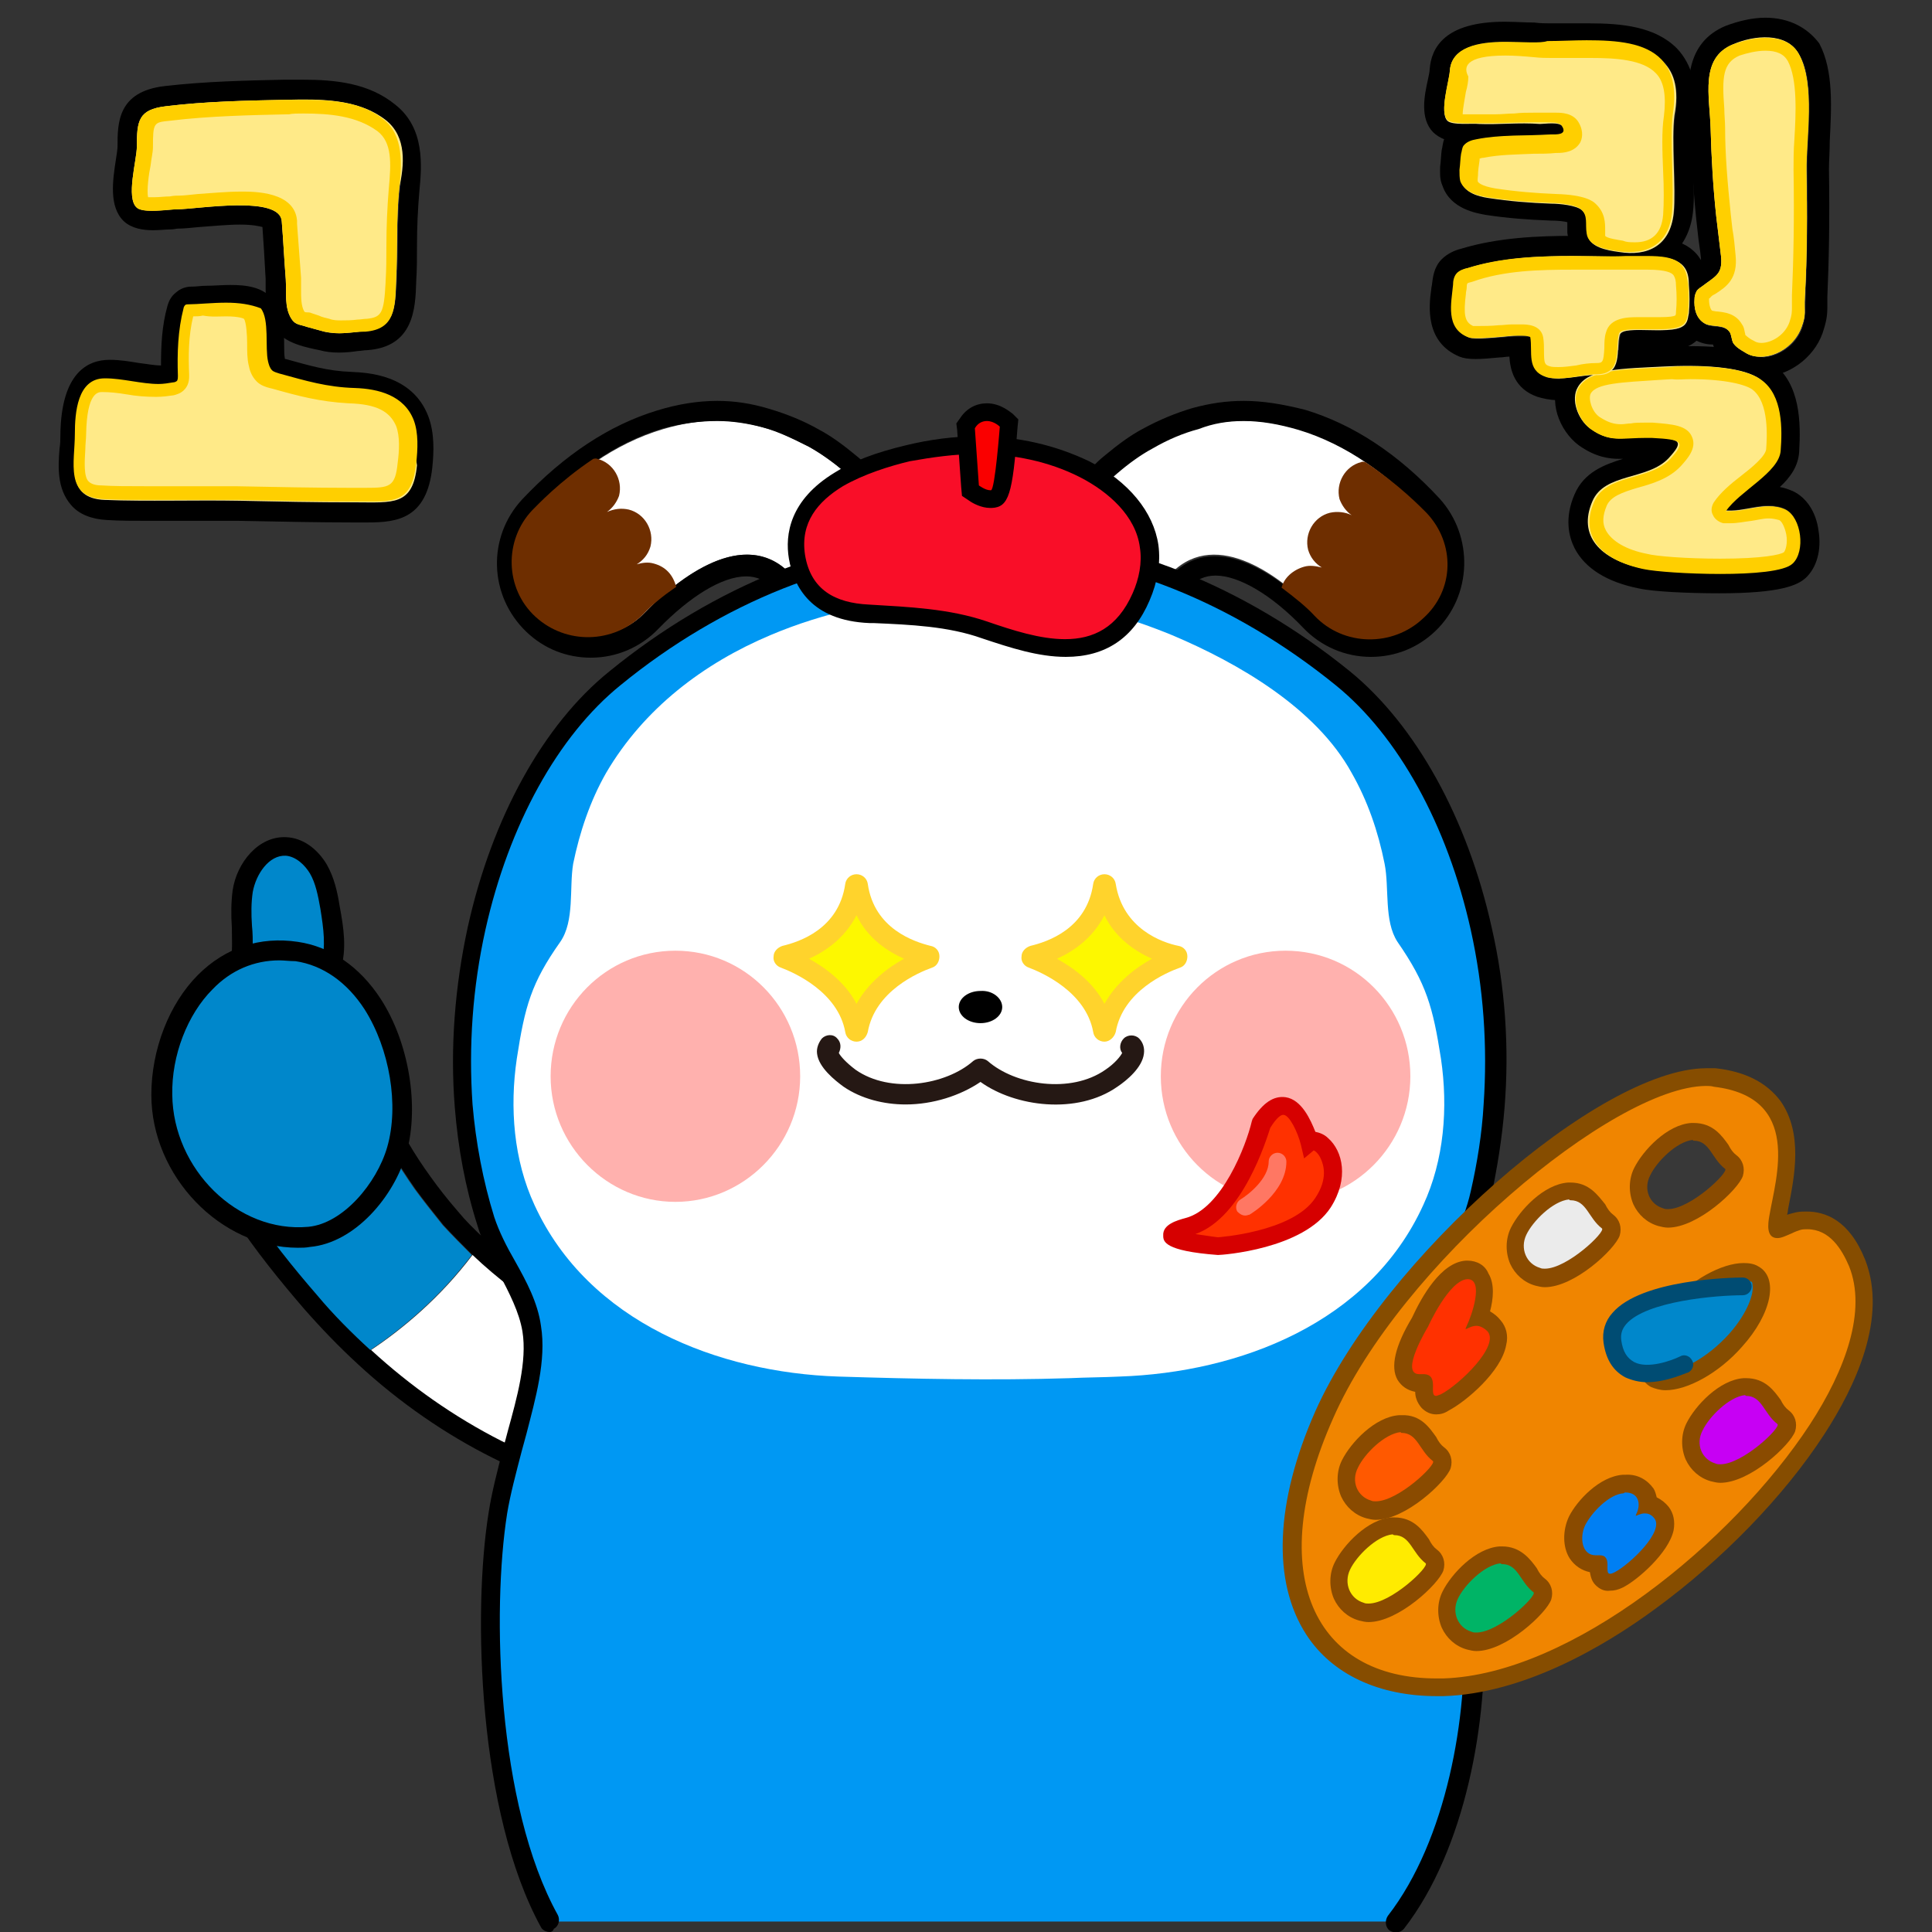 <svg xml:space="preserve" style="enable-background:new 0 0 240 240;" viewBox="0 0 240 240" y="0px" x="0px" xmlns:xlink="http://www.w3.org/1999/xlink" xmlns="http://www.w3.org/2000/svg" id="레이어_5" version="1.1">
<rect x="0" y="0" width="240" height="240" fill="#333333" stroke="none"/>
<style type="text/css">
	.st0{fill:#0087CB;}
	.st1{fill:#FFEA88;}
	.st2{fill:#FFCF00;}
	.st3{fill:#FFFFFF;}
	.st4{fill:#6E2E00;}
	.st5{fill:#0098F3;}
	.st6{fill-rule:evenodd;clip-rule:evenodd;fill:#FFFFFF;}
	.st7{fill-rule:evenodd;clip-rule:evenodd;fill:#FFB1AE;}
	.st8{fill-rule:evenodd;clip-rule:evenodd;}
	.st9{fill:#251814;}
	.st10{fill:#FF3100;}
	.st11{fill:#D60000;}
	.st12{fill:#FF7763;}
	.st13{fill:#F90E28;}
	.st14{fill:#FA0000;}
	.st15{fill:#F08500;}
	.st16{fill:#864D00;}
	.st17{fill:#8A4B00;}
	.st18{fill:#007FF3;}
	.st19{fill:#FF5900;}
	.st20{fill:#C700F4;}
	.st21{fill:#FFEB00;}
	.st22{fill:#383838;}
	.st23{fill:#00B466;}
	.st24{fill:#EBEBEB;}
	.st25{fill:#004C73;}
	.st26{fill:#FDF800;}
	.st27{fill:#FFD32C;}
</style>
<path d="M219.3,4.7c1.7,0,3.4,0.6,4.3,2.2c2,3.6,0.8,10.3,0.9,14.4c0.1,5.2,0,10.5-0.2,15.7c-0.1,1.8,0.1,2.1-0.4,3.7
	c-0.8,2.3-3.1,3.7-5.1,3.7c-0.7,0-1.4-0.2-1.9-0.5s-1.2-0.7-1.5-1.2c-0.3-0.4-0.2-1-0.4-1.3c-0.7-1.1-2.1-0.6-3.1-1.1
	c-1.1-0.5-1.4-1.9-1.3-3.1c0-0.3,0.1-0.6,0.2-0.8c0.2-0.3,0.4-0.5,0.7-0.7c1.7-1.2,2.6-1.5,2.4-3.7c-0.2-1.7-0.4-3.4-0.6-5
	c-0.4-3.6-0.7-7.2-0.7-10.9c-0.1-4-1.4-8.8,2.8-10.5C216.4,5,217.9,4.7,219.3,4.7 M219.3,2.2c-1.6,0-3.3,0.4-4.9,1
	c-5.1,2.1-4.8,7.3-4.5,10.7c0.1,0.8,0.1,1.5,0.1,2.1c0.1,3.5,0.3,7.1,0.7,11.1l0.2,1.8c0.1,1.1,0.3,2.1,0.4,3.2c0,0.2,0,0.3,0,0.4
	c-0.2,0.1-0.4,0.3-0.7,0.5c-0.2,0.2-0.5,0.3-0.7,0.5c-0.4,0.3-1,0.7-1.4,1.5c-0.4,0.7-0.5,1.3-0.5,1.8c-0.2,2.4,0.8,4.6,2.7,5.5
	c0.8,0.4,1.5,0.5,2.1,0.5c0.1,0.3,0.2,0.7,0.5,1.1c0.6,0.9,1.5,1.5,2.1,1.9l0.2,0.1c0.9,0.6,2.1,0.9,3.3,0.9c3.2,0,6.4-2.3,7.5-5.4
	c0.5-1.5,0.6-2.2,0.6-3.3c0-0.3,0-0.7,0-1.2c0.2-4.6,0.3-9.6,0.2-15.9c0-1,0.1-2.2,0.1-3.5c0.2-4.1,0.5-8.7-1.3-12.1
	C224.5,3.4,222.2,2.2,219.3,2.2L219.3,2.2z"></path>
<g>
	<path d="M30,119.2c0.4-2.8-0.3-5.7,0.2-8.5c0.4-2.8,2.5-5.7,5.4-5.6c1.7,0.1,3.2,1.3,4,2.8s1.2,3.2,1.5,4.8
		c0.4,2.4,0.8,4.9,0.1,7.3s-3,4.4-5.4,4.1c-2.5-0.3-4.2-2.9-4.9-5.3" class="st0"></path>
	<path d="M36.2,125.4c-0.2,0-0.4,0-0.6,0c-2.3-0.3-4.3-2.1-5.5-4.9c-0.1,0-0.2,0-0.3,0c-0.7-0.1-1.2-0.7-1.1-1.4
		c0.2-1.2,0.1-2.5,0.1-3.9c-0.1-1.5-0.1-3.1,0.1-4.6c0.5-3.4,3.2-6.8,6.7-6.6c2,0.1,3.8,1.4,5,3.4c0.9,1.6,1.3,3.3,1.6,5.2
		c0.5,2.7,0.9,5.3,0.1,7.9C41.6,122.9,39.2,125.4,36.2,125.4z M31.4,117.7c0.3,0.1,0.6,0.4,0.7,0.8c0.6,2,1.9,4.2,3.8,4.4
		c1.8,0.2,3.5-1.5,4-3.3c0.6-2,0.3-4.2-0.1-6.7c-0.3-1.7-0.6-3.2-1.3-4.4c-0.6-1-1.7-2.1-3-2.2c-2.1-0.1-3.7,2.3-4.1,4.5
		c-0.2,1.3-0.2,2.7-0.1,4.2C31.4,115.9,31.4,116.8,31.4,117.7z"></path>
</g>
<path d="M210,45.5c3.8,0,7.2,0.5,8.7,1.6c2.6,2,2.5,6.3,2.4,8.8c-0.2,2.7-5.1,5-6.8,7.5c0.2,0,0.4,0,0.6,0c1.6,0,3.2-0.6,4.8-0.6
	c0.7,0,1.3,0.1,2,0.4c2,0.9,2.5,5.2,0.9,6.7c-1,1-5,1.3-9,1.3s-8.1-0.3-9.5-0.6c-5.3-1.1-8-4.1-6.2-8.3c1.5-3.5,6.9-2.5,9.5-5.4
	c1.9-2.1,1.6-2.4-2.3-2.6c-0.3,0-0.5,0-0.8,0c-1.2,0-2.1,0.1-3.1,0.1c-1.2,0-2.3-0.2-3.7-1.2c-1.5-1.1-2.4-3.6-1.5-5.1
	c1.3-2.3,5.2-2.2,11.4-2.6C208.3,45.5,209.2,45.5,210,45.5 M210,43L210,43c-0.9,0-1.8,0-2.7,0.1l-1.7,0.1c-5.9,0.3-9.9,0.5-11.7,3.7
	c-1.7,2.8-0.2,6.6,2.2,8.4c2.1,1.5,3.8,1.7,5.1,1.7c0.1,0,0.2,0,0.4,0c-2.2,0.7-4.8,1.6-6,4.4c-1.3,3-0.7,5.3,0,6.7
	c1.3,2.5,4,4.2,8,5c1.8,0.4,6.1,0.6,10,0.6c7.6,0,9.7-1,10.7-1.9c1.4-1.3,2-3.5,1.6-5.9c-0.3-2.3-1.5-4.1-3.2-4.9
	c-0.5-0.2-1-0.4-1.6-0.5c1.3-1.2,2.3-2.6,2.4-4.4c0.2-3.5,0.2-8.4-3.3-11C218.3,43.7,214.9,43,210,43L210,43L210,43z"></path>
<path d="M195.4,31.8c2.3,0,4.6,0.1,6.8,0.1c0.3,0,0.5,0,0.8,0c0.5,0,1.1,0,1.7,0c1.7,0,3.7,0.2,4.6,1.4c0.4,0.6,0.5,1.4,0.6,2.1
	c0.1,1.2,0.1,2.3,0,3.5c0,0.5-0.1,0.9-0.4,1.3c-0.5,0.7-1.9,0.8-3.4,0.8c-0.9,0-1.8,0-2.5,0c-1.2,0-2.2,0.1-2.3,0.6
	c-0.5,1.8,0.5,5-2.8,5l0,0l0,0c-1.5,0-3.1,0.5-4.7,0.5c-0.6,0-1.1-0.1-1.6-0.2c-2.4-0.8-1.6-3.2-1.9-4.9c0-0.2-0.5-0.2-1.1-0.2
	c-0.3,0-0.7,0-1.1,0c-1.4,0.1-3.2,0.3-4.4,0.3c-0.5,0-0.9,0-1.1-0.1c-2.9-1.2-2.1-4.3-1.9-6.5c0.1-0.5,0.1-1.1,0.5-1.5
	c0.3-0.3,0.8-0.5,1.3-0.6C186.4,32,190.9,31.8,195.4,31.8 M195.4,29.3L195.4,29.3c-4.3,0-9.3,0.2-13.9,1.6c-0.8,0.2-1.7,0.6-2.4,1.3
	c-1,1-1.1,2.3-1.2,3c0,0.2-0.1,0.5-0.1,0.7c-0.3,2.1-0.8,6.6,3.5,8.4c0.5,0.2,1.1,0.3,2,0.3s1.9-0.1,3-0.2c0.4,0,0.8-0.1,1.2-0.1
	c0.1,1.6,0.6,4,3.5,5c0.7,0.2,1.5,0.4,2.4,0.4c1,0,1.9-0.1,2.8-0.3c0.7-0.1,1.4-0.2,1.9-0.2c4.7,0,5.1-4,5.2-5.6l0,0
	c0.4,0,0.8,0,1.2,0c0.5,0,0.9,0,1.4,0c1.4,0,4.1,0,5.4-1.9c0.6-1,0.7-2,0.8-2.5c0.1-1.3,0.1-2.6,0-3.9c-0.1-1-0.2-2.2-1-3.3
	c-1.7-2.5-5.2-2.5-6.7-2.5c-0.4,0-0.7,0-1,0h-0.6H202c-1.1,0-2.2,0-3.3,0C197.8,29.3,196.6,29.3,195.4,29.3L195.4,29.3z"></path>
<path d="M186.9,5.2c2.2,0,4.4,0.3,5.7,0.3c1.5,0,3.2-0.1,4.9-0.1c3.6,0,7.2,0.3,9.2,2.3c1.3,1.3,1.9,3.4,1.4,6.6
	c-0.5,3,0.2,8.8-0.1,11.8c-0.3,3.3-2.4,4.8-5.2,4.8c-0.5,0-1,0-1.5-0.1c-1.5-0.3-3.7-0.5-3.9-2.1c-0.1-1.2,0.3-2.1-0.7-2.9
	c-0.8-0.7-2.9-0.8-3.8-0.8c-2.6-0.1-5.2-0.3-7.7-0.7c-1.4-0.2-2.9-0.6-3.4-1.9c-0.2-0.5-0.1-1-0.1-1.4c0-0.6,0.1-1.3,0.2-1.9
	c0-0.3,0.1-0.7,0.3-1c0.3-0.5,1-0.7,1.6-0.8c3.1-0.6,6.1-0.4,9.1-0.6c0.7,0,2.2,0.1,1.4-1.1c-0.2-0.3-0.8-0.4-1.4-0.4
	c-0.5,0-1,0-1.3,0h-0.1c-0.4,0-0.9,0-1.3,0c-1.6,0-3.2,0.1-4.7,0.1c-0.5,0-1,0-1.4,0c-0.1,0-0.2,0-0.3,0c-0.4,0-0.9,0-1.5,0
	c-0.9,0-1.9-0.1-2.2-0.4c-1-1.1,0.2-4.6,0.3-5.9C180.3,5.8,183.6,5.2,186.9,5.2 M186.9,2.7L186.9,2.7c-7.4,0-9.1,3.2-9.3,5.9
	c0,0.2-0.1,0.8-0.2,1.2c-0.5,2.2-1,4.9,0.6,6.6c0.4,0.4,0.9,0.7,1.4,0.9c-0.2,0.5-0.2,1-0.3,1.3c-0.1,0.7-0.1,1.4-0.2,2.1
	c0,0.7-0.1,1.5,0.3,2.4c1,2.9,4.3,3.4,5.4,3.6c2.6,0.4,5.3,0.6,8,0.7c1,0,1.7,0.1,2.1,0.2l0,0c0,0.3,0,0.8,0,1.3
	c0.4,3.4,4,4,5.7,4.3h0.3c0.7,0.1,1.3,0.2,1.9,0.2c4.3,0,7.2-2.7,7.7-7c0.2-1.6,0.1-3.6,0-5.7c-0.1-2.2-0.1-4.6,0.1-6
	c0.6-3.8-0.2-6.7-2.1-8.7c-2.7-2.7-6.8-3.1-10.9-3.1c-0.9,0-1.7,0-2.6,0c-0.8,0-1.6,0-2.3,0c-0.5,0-1.1,0-1.9-0.1
	C189.5,2.8,188.2,2.7,186.9,2.7L186.9,2.7z"></path>
<path d="M37.6,12.4c3.6,0,7.2,0.3,10.1,2.6c2.6,2,2.3,5.6,2,8.5c-0.4,3.8-0.2,7.6-0.4,11.4c-0.2,3.3-0.2,5.9-3.8,6.2
	c-1.1,0.1-2.2,0.2-3.3,0.2c-0.6,0-1.2-0.1-1.8-0.2c-1.5-0.4-3.9-0.7-4.5-2.4c-0.5-1.3-0.2-2.8-0.3-4.2c-0.2-2.4-0.3-4.7-0.5-7.1
	c-0.1-1.6-2.5-2-5.3-2c-3,0-6.3,0.5-7.6,0.5l0,0l0,0c-0.6,0-1.9,0.2-3.1,0.2c-0.8,0-1.6-0.1-1.9-0.4c-1.4-1.3,0-5.9,0-7.5
	c0-3.2,0.2-4.6,3.6-5c4.9-0.6,9.8-0.7,14.7-0.8C36.1,12.4,36.8,12.4,37.6,12.4 M37.6,9.9c-0.7,0-1.4,0-2.1,0h-0.2
	c-4.5,0.1-9.8,0.2-14.9,0.8c-5.8,0.7-5.8,4.6-5.8,7.5c0,0.3-0.1,1-0.2,1.6c-0.4,2.6-0.9,5.9,1,7.7c1,0.9,2.4,1.1,3.6,1.1
	c0.8,0,1.6-0.1,2.2-0.1c0.4,0,0.7-0.1,0.9-0.1l0,0c0.7,0,1.6-0.1,2.7-0.2c1.5-0.1,3.4-0.3,5-0.3s2.4,0.2,2.8,0.3l0.2,3l0.2,3.5
	c0,0.3,0,0.7,0,1.2c0,1,0,2.4,0.4,3.7c1,2.8,4,3.4,5.8,3.8l0.5,0.1c0.7,0.2,1.5,0.3,2.4,0.3s1.7-0.1,2.4-0.2c0.3,0,0.7-0.1,1.1-0.1
	c5.8-0.4,6-5.2,6.1-8.4V35c0.1-1.5,0.1-3,0.1-4.5c0-2.3,0.1-4.5,0.3-6.8c0.3-3.1,0.7-7.8-3-10.7C45.8,10.3,41.6,9.9,37.6,9.9
	L37.6,9.9z"></path>
<path d="M28.6,37.9c1.5,0,2.9,0.2,3.5,0.9c1.1,1.4,0.5,4.8,0.9,6.5c0.1,0.4,0.2,0.9,0.5,1.1c0.3,0.2,0.6,0.3,0.9,0.4
	c3.3,0.9,5.8,1.7,9.2,1.8c3,0.1,6,0.8,7.2,3.9c0.6,1.6,0.5,3.5,0.3,5.3c-0.5,4.2-2.2,4.6-5.6,4.6c-0.6,0-1.3,0-2,0
	c-4.6,0-9.5-0.1-14-0.2c-1,0-2,0-3.1,0c-2.6,0-5.2,0-7.9,0c-1.8,0-3.6,0-5.4-0.1c-4.7-0.2-3.5-4.5-3.5-8c0-2.6,0.3-6.8,3.6-6.8
	c0,0,0,0,0.1,0c2.1,0,4.4,0.7,6.5,0.7c0.6,0,1.2-0.1,1.8-0.2c0.2,0,0.4-0.1,0.5-0.2c0.1-0.2,0.1-0.4,0.1-0.6
	c-0.1-2.8-0.1-5.6,0.7-8.3c0-0.2,0.1-0.3,0.2-0.4c0.1-0.1,0.3-0.1,0.5-0.1l0,0l0,0C25.1,38.2,26.9,37.9,28.6,37.9 M28.6,35.4
	c-1,0-2.1,0.1-3,0.1c-0.6,0-1.2,0.1-1.6,0.1h-0.1c-0.3,0-1.2,0-2,0.7c-0.8,0.6-1,1.4-1.1,1.7c-0.7,2.5-0.8,5-0.8,7.4
	c-0.8,0-1.8-0.2-2.7-0.3c-1.2-0.2-2.4-0.4-3.6-0.4h-0.1c-2.7,0-6,1.6-6.1,9.3c0,0.5,0,1.1-0.1,1.7c-0.2,2.4-0.3,5,1.4,7
	c1,1.2,2.6,1.8,4.5,1.9c1.6,0.1,3.3,0.1,5.5,0.1c1.3,0,2.6,0,4,0c1.3,0,2.6,0,3.9,0c1,0,2,0,3,0c5.2,0.1,9.9,0.2,14,0.2h1
	c0.3,0,0.7,0,1,0c3.7,0,7.3-0.5,8-6.8c0.2-1.9,0.3-4.3-0.5-6.4c-2-5.2-7.6-5.4-9.5-5.5c-3-0.1-5.3-0.8-8.2-1.6h-0.1
	c-0.1-0.4-0.1-1.1-0.1-1.7c0-1.9-0.1-4-1.3-5.5C32.8,35.6,30.5,35.4,28.6,35.4L28.6,35.4z"></path>
<g>
	<path d="M47.9,14.9c-3.5-2.7-8.3-2.6-12.5-2.5c-4.9,0.1-9.9,0.2-14.8,0.8c-3.4,0.4-3.6,1.8-3.6,5c0,1.7-1.4,6.4,0,7.6
		c0.8,0.7,4,0.2,5,0.2c2.5,0,12.8-1.8,13,1.5c0.2,2.4,0.3,4.7,0.5,7.2c0.1,1.6-0.2,3.5,0.7,4.9c0.5,0.8,1.1,0.7,1.9,1
		c0.7,0.2,1.5,0.4,2.2,0.6c1.7,0.4,3.4,0.1,5.1-0.1c3.6-0.3,3.7-2.8,3.8-6.3c0.2-3.8,0-7.7,0.4-11.5C50.2,20.6,50.6,17,47.9,14.9z" class="st1"></path>
	<path d="M37.7,14.1c3.3,0,6.6,0.3,9.2,2.2c1.8,1.4,1.7,3.9,1.4,7.1c-0.2,2.4-0.3,4.8-0.3,7.2c0,1.4,0,2.9-0.1,4.4v0.1
		c-0.2,3.8-0.5,4.3-2.3,4.5c-0.4,0-0.8,0.1-1.2,0.1c-0.7,0.1-1.4,0.1-2,0.1c-0.5,0-1,0-1.5-0.2c-0.4-0.1-0.9-0.2-1.3-0.4
		c-0.3-0.1-0.6-0.2-0.9-0.3c-0.2-0.1-0.4-0.1-0.6-0.1c-0.1,0-0.2,0-0.3-0.1c-0.4-0.7-0.4-1.7-0.4-2.8c0-0.5,0-1,0-1.4l-0.5-6.7v-0.4
		c-0.3-3.6-5.3-3.6-6.9-3.6c-1.9,0-3.8,0.2-5.4,0.3c-1,0.1-1.8,0.2-2.3,0.2l0,0c-0.3,0-0.7,0-1.2,0.1c-0.6,0-1.3,0.1-1.9,0.1
		c-0.4,0-0.6,0-0.8,0c-0.2-0.8,0.1-3,0.3-3.9c0.1-0.9,0.3-1.7,0.3-2.3c0-3.1,0.1-3.1,2.1-3.3c4.9-0.6,10.2-0.7,14.6-0.8h0.2
		C36.3,14.1,37,14.1,37.7,14.1 M37.7,12.4c-0.8,0-1.5,0-2.3,0c-4.9,0.1-9.9,0.2-14.8,0.8c-3.4,0.4-3.6,1.8-3.6,5
		c0,1.7-1.4,6.4,0,7.6c0.3,0.3,1.1,0.4,1.9,0.4c1.2,0,2.5-0.2,3.1-0.2l0,0l0,0c1.3,0,4.7-0.5,7.7-0.5c2.8,0,5.2,0.4,5.3,2
		c0.2,2.4,0.3,4.7,0.5,7.2c0.1,1.6-0.2,3.5,0.7,4.9c0.5,0.8,1.1,0.7,1.9,1c0.7,0.2,1.5,0.4,2.2,0.6c0.6,0.1,1.2,0.2,1.8,0.2
		c1.1,0,2.2-0.2,3.3-0.2c3.6-0.3,3.7-2.8,3.8-6.3c0.2-3.8,0-7.7,0.4-11.5c0.3-2.9,0.6-6.6-2-8.6C45,12.7,41.4,12.4,37.7,12.4
		L37.7,12.4z" class="st2"></path>
</g>
<g>
	<path d="M51,52.6c-1.2-3.1-4.4-3.8-7.4-3.9c-3.5-0.1-6.2-0.9-9.4-1.8c-0.3-0.1-0.7-0.2-0.9-0.4
		c-0.3-0.3-0.4-0.7-0.5-1.1c-0.4-1.7,0.2-5.1-0.9-6.5c-1.2-1.5-6.3-0.7-8.3-0.7c-0.2,0-0.4,0-0.5,0.1s-0.2,0.3-0.2,0.4
		c-0.7,2.7-0.8,5.5-0.7,8.3c0,0.2,0,0.4-0.1,0.6c-0.1,0.1-0.3,0.2-0.5,0.2c-2.8,0.6-5.7-0.5-8.5-0.5c-3.4,0-3.7,4.2-3.7,6.8
		c0,3.5-1.3,7.8,3.6,8c5.4,0.2,11.2,0,16.7,0.1c4.6,0.1,9.5,0.2,14.4,0.2c4.7,0,7.2,0.5,7.7-4.6C51.5,56.1,51.6,54.2,51,52.6z" class="st1"></path>
	<path d="M24.4,38.8L24.4,38.8L24.4,38.8 M28.1,39.3c1.7,0,2.2,0.3,2.2,0.3l0,0c0.3,0.4,0.4,2.1,0.4,3c0,1,0,2,0.2,2.8
		c0.1,0.5,0.3,1.3,1,2c0.5,0.5,1.2,0.7,1.6,0.8l0.4,0.1c3.2,0.9,5.8,1.6,9.4,1.8c3.5,0.1,5.1,1,5.9,2.8c0.5,1.3,0.4,3.1,0.2,4.6
		c-0.3,3-1,3.1-4,3.1h-0.9c-0.3,0-0.7,0-1.1,0c-4.2,0-9-0.1-14.2-0.2c-1,0-2.1,0-3.2,0c-1.3,0-2.7,0-4,0s-2.7,0-4,0
		c-2.1,0-3.9,0-5.4-0.1c-0.8,0-1.3-0.2-1.6-0.5c-0.6-0.6-0.5-2.4-0.4-4c0-0.6,0.1-1.3,0.1-1.9c0.1-5.2,1.5-5.2,2-5.2
		c0.9,0,1.9,0.1,3.1,0.3c1.1,0.2,2.3,0.3,3.6,0.3c0.8,0,1.5-0.1,2.2-0.2c0.3-0.1,0.9-0.2,1.4-0.8s0.5-1.3,0.5-1.7
		c-0.1-2.3-0.1-4.9,0.5-7.3c0.4,0,0.8,0,1.2-0.1C26.3,39.4,27.2,39.3,28.1,39.3 M28.1,37.6c-1.7,0-3.6,0.2-4.6,0.2l0,0l0,0
		c-0.2,0-0.4,0-0.5,0.1s-0.2,0.3-0.2,0.4c-0.7,2.7-0.8,5.6-0.7,8.4c0,0.2,0,0.4-0.1,0.6c-0.1,0.1-0.3,0.2-0.5,0.2
		c-0.6,0.1-1.2,0.2-1.8,0.2c-2.1,0-4.5-0.7-6.6-0.7c0,0,0,0-0.1,0c-3.4,0-3.7,4.3-3.7,6.9c0,3.5-1.3,7.9,3.6,8.1
		c1.8,0.1,3.7,0.1,5.5,0.1c2.7,0,5.3,0,8.1,0c1,0,2,0,3.2,0c4.6,0.1,9.5,0.2,14.3,0.2c0.7,0,1.4,0,2,0c3.4,0,5.2-0.3,5.7-4.7
		c0.2-1.8,0.3-3.8-0.3-5.4c-1.2-3.1-4.4-3.9-7.3-4c-3.5-0.1-6.1-0.9-9.4-1.8c-0.3-0.1-0.7-0.2-0.9-0.4c-0.3-0.3-0.4-0.7-0.5-1.1
		c-0.4-1.7,0.2-5.2-0.9-6.6C31.1,37.8,29.7,37.6,28.1,37.6L28.1,37.6z" class="st2"></path>
</g>
<g>
	<path d="M221.6,63.3c-2.4-1.1-4.9,0.4-7.4,0.1c1.7-2.5,6.6-4.8,6.8-7.5c0.2-2.6,0.3-6.9-2.4-8.8
		c-1.8-1.4-6.4-1.8-11.2-1.6c-6.2,0.3-10.1,0.3-11.4,2.6c-0.9,1.5,0,4,1.5,5.1c2.7,2,4.3,1,7.5,1.1c3.9,0.2,4.2,0.5,2.3,2.6
		c-2.6,2.8-8,1.8-9.5,5.4c-1.8,4.2,0.9,7.2,6.2,8.3c2.8,0.6,16.4,1.2,18.5-0.7C224.2,68.5,223.6,64.2,221.6,63.3z" class="st1"></path>
	<path d="M210,47.1c4.4,0,6.9,0.7,7.7,1.3c2.1,1.6,1.8,6,1.7,7.4c-0.1,0.9-1.8,2.3-3.1,3.3s-2.6,2.1-3.4,3.3
		c-0.3,0.5-0.4,1.1-0.1,1.6c0.2,0.5,0.8,0.9,1.3,1c0.3,0,0.5,0,0.8,0c1,0,1.8-0.2,2.7-0.3c0.7-0.1,1.4-0.3,2.1-0.3
		c0.5,0,0.9,0.1,1.3,0.2c0.3,0.1,0.7,0.8,0.9,1.8c0.2,1.1-0.1,2-0.3,2.2c-0.4,0.3-2.6,0.8-7.9,0.8c-4.2,0-8-0.3-9.1-0.6
		c-2.6-0.5-4.4-1.6-5.1-2.9c-0.5-0.9-0.4-1.9,0.1-3.1c0.5-1.1,1.8-1.6,3.8-2.2c1.8-0.5,3.9-1.1,5.4-2.7c0.8-0.9,2-2.2,1.4-3.6
		c-0.6-1.5-2.5-1.6-4.9-1.8c-0.3,0-0.6,0-0.9,0c-0.7,0-1.3,0-1.8,0.1c-0.4,0-0.8,0.1-1.2,0.1c-0.9,0-1.6-0.2-2.7-0.9
		c-1-0.7-1.4-2.3-1.1-2.9c0.7-1.3,3.9-1.4,8.4-1.7l1.7-0.1C208.4,47.2,209.2,47.1,210,47.1L210,47.1 M210,45.5c-0.8,0-1.7,0-2.5,0.1
		c-6.2,0.3-10.1,0.3-11.4,2.6c-0.9,1.5,0,4,1.5,5.1c1.4,1,2.5,1.2,3.7,1.2c0.9,0,1.9-0.1,3.1-0.1c0.3,0,0.5,0,0.8,0
		c3.9,0.2,4.2,0.5,2.3,2.6c-2.6,2.8-8,1.8-9.5,5.4c-1.8,4.2,0.9,7.2,6.2,8.3c1.4,0.3,5.5,0.6,9.5,0.6s8-0.3,9-1.3
		c1.6-1.5,1.1-5.7-0.9-6.7c-0.6-0.3-1.3-0.4-2-0.4c-1.6,0-3.2,0.6-4.8,0.6c-0.2,0-0.4,0-0.6,0c1.7-2.5,6.6-4.8,6.8-7.5
		c0.2-2.6,0.3-6.9-2.4-8.8C217.2,46,213.8,45.5,210,45.5L210,45.5z" class="st2"></path>
</g>
<g>
	<path d="M209.3,33.3c-1.1-1.7-4.3-1.4-6.2-1.4c-6.7,0-14.3-0.6-20.7,1.4c-0.5,0.1-1,0.3-1.3,0.6
		c-0.4,0.4-0.5,1-0.5,1.5c-0.2,2.2-1,5.4,1.9,6.5c0.7,0.3,3.5,0,5.5-0.2c1.2-0.1,2.2-0.1,2.2,0.2c0.3,1.8-0.5,4.1,1.9,4.9
		c1.9,0.6,4.4-0.3,6.3-0.2c3.3,0,2.3-3.2,2.8-5c0.4-1.4,7.1,0.3,8.2-1.4c0.3-0.4,0.3-0.9,0.4-1.3c0.1-1.2,0.1-2.3,0-3.5
		C209.8,34.6,209.7,33.9,209.3,33.3z" class="st1"></path>
	<path d="M195.4,33.5L195.4,33.5c1.2,0,2.3,0,3.4,0c1.1,0,2.3,0,3.4,0h0.8c0.2,0,0.4,0,0.7,0s0.6,0,1,0
		c2.3,0,3,0.4,3.2,0.7s0.3,0.7,0.3,1.3c0.1,1.1,0.1,2.2,0,3.2c0,0.2,0,0.4-0.1,0.5c-0.2,0.1-0.7,0.2-2,0.2c-0.4,0-0.9,0-1.3,0
		c-0.4,0-0.9,0-1.3,0c-1.2,0-3.5,0-4,1.9c-0.2,0.6-0.2,1.3-0.2,1.9c-0.1,1.8-0.2,1.9-1,1.9l0,0c-0.8,0-1.7,0.1-2.5,0.3
		c-0.8,0.1-1.5,0.2-2.2,0.2c-0.4,0-0.8,0-1.1-0.1c-0.6-0.2-0.7-0.3-0.7-1.9c0-0.5,0-1.1-0.1-1.7c-0.3-1.6-2.1-1.6-2.7-1.6
		c-0.4,0-0.8,0-1.2,0c-0.5,0-1.1,0.1-1.6,0.1c-1,0.1-2,0.1-2.7,0.1c-0.3,0-0.4,0-0.5,0c-1.1-0.5-1.2-1.5-0.9-4
		c0-0.3,0.1-0.5,0.1-0.8c0-0.1,0-0.4,0.1-0.5s0.3-0.1,0.6-0.2C186.8,33.6,191.2,33.5,195.4,33.5 M182.3,35L182.3,35L182.3,35
		 M195.4,31.8c-4.5,0-9,0.2-13.1,1.5c-0.5,0.1-1,0.3-1.3,0.6c-0.4,0.4-0.5,1-0.5,1.5c-0.2,2.2-1,5.4,1.9,6.5
		c0.2,0.1,0.6,0.1,1.1,0.1c1.2,0,3-0.2,4.4-0.3c0.4,0,0.8,0,1.1,0c0.6,0,1.1,0.1,1.1,0.2c0.3,1.8-0.5,4.1,1.9,4.9
		c0.5,0.2,1.1,0.2,1.6,0.2c1.6,0,3.2-0.5,4.7-0.5l0,0l0,0c3.3,0,2.3-3.2,2.8-5c0.1-0.5,1.1-0.6,2.3-0.6c0.8,0,1.7,0,2.5,0
		c1.5,0,2.9-0.1,3.4-0.8c0.3-0.4,0.3-0.9,0.4-1.3c0.1-1.2,0.1-2.3,0-3.5c-0.1-0.7-0.2-1.5-0.6-2.1c-0.8-1.3-2.8-1.4-4.6-1.4
		c-0.6,0-1.2,0-1.7,0c-0.3,0-0.5,0-0.8,0C200,31.9,197.7,31.8,195.4,31.8L195.4,31.8z" class="st2"></path>
</g>
<g>
	<path d="M223.5,6.8c-1.5-2.9-5.7-2.4-8.2-1.3c-4.2,1.7-2.9,6.5-2.8,10.5c0.1,3.6,0.3,7.2,0.7,10.9
		c0.2,1.7,0.4,3.3,0.6,5c0.2,2.2-0.7,2.4-2.4,3.7c-0.3,0.2-0.6,0.4-0.7,0.7c-0.1,0.2-0.2,0.5-0.2,0.8c-0.1,1.2,0.2,2.5,1.3,3.1
		c1,0.5,2.4,0,3.1,1.1c0.2,0.4,0.2,0.9,0.4,1.3c0.3,0.5,1,0.9,1.5,1.2c2.2,1.4,5.9-0.1,7-3.2c0.6-1.6,0.3-1.9,0.4-3.7
		c0.3-5.2,0.3-10.5,0.2-15.7C224.3,17.1,225.5,10.5,223.5,6.8z" class="st1"></path>
	<path d="M219.3,6.3c1.4,0,2.3,0.4,2.8,1.3c1.2,2.3,1,6.5,0.8,9.8c-0.1,1.3-0.1,2.6-0.1,3.7c0.1,6.1,0,11.1-0.2,15.6
		c0,0.6,0,1,0,1.4c0,0.7,0,1-0.3,1.9c-0.6,1.7-2.3,2.6-3.5,2.6c-0.4,0-0.7-0.1-1-0.3l-0.2-0.1c-0.2-0.1-0.6-0.4-0.8-0.6v-0.1
		c-0.1-0.3-0.1-0.8-0.4-1.2c-0.8-1.4-2.2-1.5-3-1.6c-0.3,0-0.6-0.1-0.7-0.1c-0.2-0.1-0.4-0.7-0.4-1.4v-0.1c0.1-0.1,0.2-0.1,0.2-0.2
		c0.2-0.2,0.4-0.3,0.6-0.4c1.4-0.9,2.8-1.9,2.5-4.8c-0.1-1.1-0.2-2.2-0.4-3.3l-0.2-1.8c-0.4-3.9-0.7-7.4-0.7-10.7
		c0-0.8-0.1-1.6-0.1-2.4c-0.3-3.9-0.2-5.7,1.9-6.6C217,6.6,218.2,6.3,219.3,6.3 M212.1,37L212.1,37L212.1,37 M219.3,4.7
		c-1.4,0-2.8,0.4-4,0.8c-4.2,1.7-2.9,6.5-2.8,10.5c0.1,3.6,0.3,7.2,0.7,10.9c0.2,1.7,0.4,3.3,0.6,5c0.2,2.2-0.7,2.4-2.4,3.7
		c-0.3,0.2-0.6,0.4-0.7,0.7c-0.1,0.2-0.2,0.5-0.2,0.8c-0.1,1.2,0.2,2.5,1.3,3.1c1,0.5,2.4,0,3.1,1.1c0.2,0.4,0.2,0.9,0.4,1.3
		c0.3,0.5,1,0.9,1.5,1.2c0.6,0.4,1.2,0.5,1.9,0.5c2,0,4.3-1.4,5.1-3.7c0.6-1.6,0.3-1.9,0.4-3.7c0.3-5.2,0.3-10.5,0.2-15.7
		c0-4.1,1.1-10.7-0.9-14.4C222.7,5.2,221,4.7,219.3,4.7L219.3,4.7z" class="st2"></path>
</g>
<g>
	<path d="M206.7,7.8c-2.9-3-9.1-2.3-14.1-2.3c-3.1,0-12.3-1.6-12.5,3.4c-0.1,1.3-1.3,5.1-0.3,6.1
		c0.6,0.6,3.2,0.3,3.9,0.4c2.5,0.1,5-0.2,7.6,0c0.6,0,2.4-0.3,2.8,0.3c0.8,1.2-0.7,1.1-1.4,1.1c-3.1,0.2-6.2,0-9.2,0.6
		c-0.6,0.1-1.2,0.3-1.6,0.8c-0.2,0.3-0.2,0.7-0.3,1c-0.1,0.6-0.1,1.3-0.2,2c0,0.5,0,1,0.1,1.4c0.5,1.3,2,1.8,3.4,2
		c2.6,0.4,5.1,0.6,7.8,0.7c1,0,3.1,0.2,3.8,0.8c0.9,0.8,0.5,1.8,0.7,3c0.2,1.6,2.4,2,3.9,2.2c3.6,0.6,6.4-0.8,6.8-4.8
		c0.3-3.1-0.3-9.1,0.1-12.2C208.6,11.2,208,9.1,206.7,7.8z" class="st1"></path>
	<path d="M187,6.9L187,6.9c1.2,0,2.4,0.1,3.5,0.2c0.9,0.1,1.6,0.1,2.2,0.1c0.8,0,1.6,0,2.4,0c0.8,0,1.6,0,2.5,0
		c3.1,0,6.5,0.2,8.1,1.9c1,1,1.3,2.8,1,5.3c-0.3,1.9-0.2,4.4-0.1,6.9c0.1,2,0.1,4,0,5.4c-0.2,2.3-1.4,3.4-3.5,3.4
		c-0.4,0-0.8,0-1.2-0.1l-0.3-0.1c-0.6-0.1-2-0.3-2.2-0.6c0-0.2,0-0.5,0-0.7c0-0.9,0-2.2-1.2-3.3c-0.3-0.3-1.3-1.1-4.9-1.2
		c-2.5-0.1-5-0.3-7.6-0.7c-1.7-0.3-2-0.7-2.1-0.8c-0.1-0.2,0-0.6,0-0.8c0-0.6,0.1-1.2,0.2-1.9v-0.2c0.1,0,0.2-0.1,0.5-0.1
		c2-0.4,4-0.4,6.2-0.5c0.9,0,1.9,0,2.8-0.1h0.2c0.7,0,2.1-0.1,2.8-1.3c0.2-0.4,0.5-1.3-0.2-2.5s-2.2-1.2-2.8-1.2c-0.3,0-0.6,0-0.9,0
		c-0.2,0-0.3,0-0.5,0l0,0c-0.5,0-0.9,0-1.4,0c-0.8,0-1.6,0-2.4,0.1c-0.8,0-1.5,0.1-2.3,0.1c-0.4,0-0.9,0-1.3,0c-0.1,0-0.2,0-0.4,0
		s-0.4,0-0.6,0c-0.3,0-0.6,0-0.9,0c-0.4,0-0.7,0-0.9,0c0-0.7,0.3-2.1,0.4-2.8c0.2-0.7,0.3-1.3,0.3-1.9C181.8,8.4,181.9,6.9,187,6.9
		 M187,5.2c-3.3,0-6.7,0.6-6.9,3.6c-0.1,1.3-1.3,5.1-0.3,6.1c0.3,0.3,1.3,0.4,2.2,0.4c0.6,0,1.1,0,1.5,0c0.1,0,0.2,0,0.3,0
		c0.5,0,1,0,1.4,0c1.6,0,3.2-0.1,4.7-0.1c0.4,0,0.9,0,1.3,0h0.1c0.3,0,0.8,0,1.3,0c0.6,0,1.2,0.1,1.4,0.4c0.8,1.2-0.7,1.1-1.4,1.1
		c-3.1,0.2-6.2,0-9.2,0.6c-0.6,0.1-1.2,0.3-1.6,0.8c-0.2,0.3-0.2,0.7-0.3,1c-0.1,0.6-0.1,1.3-0.2,2c0,0.5,0,1,0.1,1.4
		c0.5,1.3,2,1.8,3.4,2c2.6,0.4,5.1,0.6,7.8,0.7c1,0,3.1,0.2,3.8,0.8c0.9,0.8,0.5,1.8,0.7,3c0.2,1.6,2.4,2,3.9,2.2
		c0.5,0.1,1,0.1,1.5,0.1c2.8,0,4.9-1.5,5.2-4.9c0.3-3.1-0.3-9.1,0.1-12.2c0.5-3.3-0.1-5.4-1.4-6.8c-2-2.1-5.5-2.4-9.3-2.4
		c-1.6,0-3.3,0.1-4.9,0.1C191.4,5.4,189.2,5.2,187,5.2L187,5.2z" class="st2"></path>
</g>
<path d="M35.5,120.7c1.2,0,2.4,0.3,3.5,0.9c0.5,0.3,1,0.7,1.3,1.2c1.8,2,2.2,5,3,7.6c0,0.1,0.1,0.2,0.1,0.3c0.8,2.7,1.7,5.2,2.8,7.6
	c1.5,3.4,3.3,6.4,5.4,9.4c1.1,1.5,2.3,3,3.5,4.5c1.2,1.3,2.4,2.5,3.6,3.7c6.2,5.9,13.4,9.9,21.1,14.4c3.4,2,15.8,8.9,9.1,14.1
	c-1,0.8-2.3,1-3.7,1c-2,0-4.3-0.5-5.9-0.8c-5.9-1-11.7-3-17-5.6c-5.9-3-11.3-6.8-16.2-11.3c-2.3-2.1-4.6-4.4-6.6-6.8
	c-5.9-6.8-12.2-15.1-14.8-24c-1.3-4.3-0.3-9.3,3.2-12.7c0.7-0.7,1.5-1.3,2.2-1.8C31.7,121.3,33.6,120.7,35.5,120.7 M35.5,118.2
	c-2.2,0-4.6,0.7-6.7,2.1c-0.9,0.6-1.8,1.3-2.6,2.1c-4,3.9-5.5,9.7-3.8,15.2c2.8,9.6,9.7,18.4,15.3,24.9c2.1,2.4,4.4,4.8,6.8,7
	c5.2,4.8,10.9,8.7,16.7,11.6c5.6,2.8,11.5,4.8,17.6,5.8c0.3,0.1,0.7,0.1,1.1,0.2c1.5,0.3,3.4,0.7,5.2,0.7c2.2,0,3.9-0.5,5.3-1.5
	c2.6-2,3-4.2,2.9-5.8c-0.3-4.9-6.2-8.9-12-12.3L81,168l-1.3-0.7c-7-4.1-13.7-7.9-19.4-13.3c-1.4-1.3-2.5-2.4-3.4-3.5
	c-1.3-1.5-2.4-2.9-3.4-4.3c-2.1-2.9-3.8-5.8-5.2-9c-1-2.3-1.9-4.7-2.7-7.3l-0.1-0.3c-0.2-0.6-0.3-1.2-0.5-1.8
	c-0.6-2.2-1.2-4.8-3-6.8c-0.6-0.7-1.2-1.2-1.9-1.6C38.8,118.6,37.2,118.2,35.5,118.2L35.5,118.2z"></path>
<g>
	<g>
		<g>
			<path d="M153.5,170.9c-0.3,2,0,4.2,0.8,6c4.5,10.5,18.7,16.6,29.4,18c1.3,0.2,2.6,0.2,3.8,0
				c-2.5-5.1-3.8-10.5-2.4-16.9c-1.2,0.3-2.5,0.4-4,0.1c-3-0.5-11.9-6.3-14-7.4C164,169.1,154.4,164.5,153.5,170.9z" class="st3"></path>
		</g>
	</g>
	<g>
		<path d="M223.1,170c1.9-12.6-10.8-13.6-18.8-10.1c-3.4,0.8-6.6,4.9-8.8,7.3c-3.5,3.9-5.7,9.5-10.5,10.8
			c-1.4,6.4-0.1,11.8,2.4,16.9c7.6-0.9,14.3-7.3,18.5-13.1c0.5-0.7,1-1.3,1.5-2c1.6,0,3.3,0,4.9-0.1c4.4-0.4,8.5-3,10.1-7.2
			C222.8,171.7,223,170.8,223.1,170z" class="st0"></path>
	</g>
</g>
<g>
	<g>
		<g>
			<path d="M58.7,155.9c6.2,5.9,13.4,9.9,21.1,14.4c3.4,2,15.8,8.9,9.1,14.1c-2.4,1.9-6.9,0.7-9.6,0.2
				c-5.9-1-11.7-3-17-5.6c-5.9-3-11.3-6.8-16.2-11.3C50,165.1,54.7,161.2,58.7,155.9z" class="st3"></path>
		</g>
	</g>
	<g>
		<g>
			<path d="M43.2,130.4c0,0.1,0.1,0.2,0.1,0.3c0.8,2.7,1.7,5.2,2.8,7.6c1.5,3.4,3.3,6.4,5.4,9.4c1.1,1.5,2.3,3,3.5,4.5
				c1.2,1.3,2.4,2.5,3.6,3.7c-4,5.3-8.7,9.2-12.6,11.8c-2.3-2.1-4.6-4.4-6.6-6.8c-5.9-6.8-12.2-15.1-14.8-24
				c-1.3-4.3-0.3-9.3,3.2-12.7c0.7-0.7,1.5-1.3,2.2-1.8c2.7-1.7,6.1-2.4,8.8-0.7c0.5,0.3,1,0.7,1.3,1.2
				C42.1,124.8,42.5,127.8,43.2,130.4z" class="st0"></path>
		</g>
	</g>
</g>
<g>
	<g>
		<g>
			<g>
				<g>
					<path d="M94.8,53.1c1.9,0.5,3.7,1.4,5.7,2.4c1.6,0.9,3.1,2,4.4,3.1c4.5,3.7,10.2,15.4,4.1,20
						c-4.4,3.4-8.5-5.1-11-7.5c-5.6-5.5-13.6,0.5-17.9,5.1c-3.5,3.7-9.2,3.8-12.9,0.3c-3.6-3.5-3.8-9.3-0.4-12.9
						c4.3-4.6,9.5-8.5,15.6-10.3C86.8,52,90.8,51.9,94.8,53.1z" class="st3"></path>
					<path d="M89.1,52.3c1.9,0,3.8,0.3,5.7,0.8c1.9,0.5,3.7,1.4,5.7,2.4c1.6,0.9,3.1,2,4.4,3.1c4.5,3.7,10.2,15.4,4.1,20
						c-0.7,0.6-1.4,0.8-2.1,0.8c-3.6,0-6.8-6.2-8.9-8.3c-1.6-1.6-3.4-2.2-5.2-2.2c-4.6,0-9.6,4-12.7,7.2c-1.8,1.9-4.2,2.8-6.6,2.8
						c-2.3,0-4.5-0.8-6.3-2.5c-3.6-3.5-3.8-9.3-0.4-12.9c4.3-4.6,9.5-8.5,15.6-10.3C84.7,52.6,86.9,52.3,89.1,52.3 M89.1,49.8
						L89.1,49.8c-2.4,0-4.9,0.4-7.5,1.2c-5.9,1.8-11.5,5.5-16.7,11c-4.4,4.7-4.2,12,0.5,16.5c2.2,2.1,5,3.2,8,3.2
						c3.2,0,6.2-1.3,8.4-3.6c3.9-4,7.9-6.5,10.9-6.5c1.3,0,2.4,0.5,3.4,1.5c0.5,0.4,1.1,1.3,1.8,2.2c2.2,3,5,6.8,8.9,6.8
						c1.3,0,2.5-0.4,3.7-1.3c2.3-1.8,3.6-4.4,3.7-7.7c0.1-6-3.9-13.2-7.6-16.3c-1.8-1.5-3.3-2.6-4.8-3.4c-2.1-1.2-4.2-2-6.2-2.6
						C93.3,50.1,91.2,49.8,89.1,49.8L89.1,49.8z"></path>
				</g>
			</g>
			<g>
				<path d="M81.2,70c-0.7-0.2-1.4-0.1-2.1,0.1c0.8-0.5,1.4-1.2,1.7-2.2c0.5-2-0.7-4.1-2.7-4.6
					c-0.9-0.2-1.8-0.1-2.7,0.3c0.7-0.5,1.2-1.2,1.5-2c0.5-2-0.7-4.1-2.7-4.6c-0.2-0.1-0.4,0-0.5,0c-4.2,2.8-7,5.8-7.6,6.4
					c-3.5,3.7-3.4,9.7,0.4,13.2c3.8,3.5,9.7,3.4,13.4-0.3c1-1.1,2.5-2.3,4.1-3.4C83.6,71.4,82.7,70.4,81.2,70" class="st4"></path>
			</g>
		</g>
	</g>
	<g>
		<g>
			<g>
				<g>
					<path d="M148.8,53.1c-1.9,0.5-3.7,1.4-5.7,2.4c-1.6,0.9-3.1,2-4.4,3.1c-4.5,3.7-10.2,15.4-4.1,20
						c4.4,3.4,8.5-5.1,11-7.5c5.6-5.5,13.6,0.5,17.9,5.1c3.5,3.7,9.2,3.8,12.9,0.3c3.6-3.5,3.8-9.3,0.4-12.9
						c-4.3-4.6-9.5-8.5-15.6-10.3C156.7,52,152.8,51.9,148.8,53.1z" class="st3"></path>
					<path d="M154.5,52.3c2.2,0,4.4,0.4,6.8,1.1c6,1.8,11.3,5.7,15.6,10.3c3.4,3.7,3.3,9.5-0.4,12.9c-1.8,1.7-4,2.5-6.3,2.5
						c-2.4,0-4.8-1-6.6-2.8c-3.1-3.2-8.1-7.2-12.7-7.2c-1.8,0-3.6,0.6-5.2,2.2c-2.1,2-5.3,8.3-8.9,8.3c-0.7,0-1.4-0.2-2.1-0.8
						c-6.1-4.7-0.4-16.3,4.1-20c1.4-1.2,2.9-2.3,4.4-3.1c1.9-1.1,3.8-1.9,5.7-2.4C150.7,52.6,152.5,52.3,154.5,52.3 M154.5,49.8
						c-2.2,0-4.2,0.3-6.4,0.9c-2,0.6-4,1.4-6.2,2.6c-1.5,0.8-3,1.9-4.8,3.4c-3.8,3.1-7.8,10.3-7.6,16.3c0.1,3.3,1.3,5.9,3.7,7.7
						c1.1,0.9,2.4,1.3,3.7,1.3c3.8,0,6.6-3.8,8.9-6.8c0.7-0.9,1.3-1.8,1.8-2.2c1-1,2.1-1.5,3.4-1.5c2.9,0,7,2.4,10.9,6.5
						c2.2,2.3,5.2,3.6,8.4,3.6c3,0,5.8-1.1,8-3.2c4.6-4.4,4.8-11.8,0.5-16.5c-5.1-5.5-10.7-9.2-16.7-11
						C159.3,50.2,156.9,49.8,154.5,49.8L154.5,49.8z"></path>
				</g>
			</g>
			<g>
				<path d="M162,70.4c0.7-0.2,1.4-0.1,2.2,0.1c-0.8-0.5-1.4-1.2-1.7-2.2c-0.5-2,0.7-4.1,2.7-4.6
					c0.9-0.2,1.9-0.1,2.7,0.3c-0.7-0.5-1.2-1.2-1.5-2c-0.5-2,0.7-4.1,2.7-4.6c0.2-0.1,0.4,0,0.5,0c4.2,2.8,7,5.7,7.6,6.3
					c3.6,3.8,3.5,9.6-0.4,13.1c-3.8,3.6-9.9,3.5-13.5-0.3c-1-1.1-2.5-2.3-4.1-3.5C159.5,71.8,160.6,70.8,162,70.4" class="st4"></path>
			</g>
		</g>
	</g>
</g>
<g>
	<g>
		<g>
			<path d="M68.3,238.7c-7.7-14-8.4-38.4-6.4-50.7c0.4-2.5,1.1-5.1,1.8-7.9c1.2-4.6,3.2-10.3,2.4-15
				c-0.7-4.7-4.3-8.8-5.7-13.3c-1.4-4.6-2.3-9.5-2.7-14.3c-0.6-7.3,0-14.7,1.6-22.1c3-13.3,9.2-24.6,17.2-31.1
				c12.9-10.5,28-16.5,41.4-16.5h0.4c1.7,0,3,0,3.5,0.1c0.4,0,1.7-0.1,3.4-0.1h0.3c13.5,0,28.6,6,41.5,16.5
				c8,6.5,14.2,17.8,17.2,31.1c1.6,7.3,2.2,14.7,1.6,22.1c-0.3,3.7-0.8,7.4-1.7,11c-1,4.1-3.1,8.4-6.5,13c-0.3,1.5-0.5,2.7-0.6,3.8
				c-0.2,2.3,0.3,4.5,0.9,6.9c0.2,1,0.5,2,0.7,3c0.5,2.9,1.1,5.8,1.8,8.6c1.3,5.8,2.6,11.9,2.9,18c0.6,11.4-2.2,27.2-9.7,36.9" class="st5"></path>
			<path d="M68.3,240c-0.4,0-0.9-0.2-1.1-0.6c-7.8-14.2-8.5-39.1-6.5-51.5c0.4-2.6,1.1-5.2,1.8-8c0.2-0.7,0.4-1.4,0.6-2.2
				c1.1-4,2.4-8.6,1.8-12.3c-0.4-2.4-1.6-4.7-2.9-7.2c-1-1.9-2.1-3.9-2.7-6c-1.5-4.7-2.4-9.6-2.8-14.6c-0.6-7.4,0-15,1.6-22.4
				c3-13.6,9.4-25.2,17.6-31.8c13.1-10.7,28.5-16.8,42.2-16.8h0.3c1.6,0,3,0,3.5,0.1c0.5,0,1.8-0.1,3.4-0.1h0.3
				c13.7,0,29.1,6.1,42.3,16.8c8.2,6.7,14.6,18.3,17.6,31.8c1.7,7.4,2.2,15,1.6,22.4c-0.3,3.7-0.9,7.5-1.7,11.2
				c-1,4.2-3.1,8.6-6.6,13.3c-0.3,1.3-0.4,2.4-0.5,3.4c-0.2,2.1,0.3,4.2,0.8,6.5c0.2,1,0.5,2.1,0.7,3.1c0.5,2.9,1.2,5.9,1.8,8.6
				c1.3,5.9,2.6,12,2.9,18.2c0.6,11.6-2.2,27.8-9.9,37.7c-0.4,0.5-1.2,0.6-1.8,0.2c-0.5-0.4-0.6-1.2-0.2-1.8
				c7.3-9.4,10-24.9,9.4-36.1c-0.3-6-1.6-12-2.9-17.8c-0.6-2.7-1.2-5.7-1.8-8.7c-0.2-1-0.4-2-0.6-3c-0.6-2.5-1.1-4.8-0.9-7.3
				c0.1-1.2,0.3-2.4,0.6-4c0-0.2,0.1-0.3,0.2-0.5c3.3-4.5,5.4-8.6,6.3-12.6c0.8-3.5,1.4-7.2,1.6-10.8c0.5-7.2,0-14.5-1.6-21.7
				c-2.9-13-9-24.1-16.8-30.4c-12.7-10.3-27.5-16.2-40.7-16.2h-0.3c-1.5,0-2.9,0-3.3,0.1h-0.1c-0.5,0-1.8-0.1-3.5-0.1h-0.3
				c-13.1,0-28,5.9-40.6,16.2c-7.8,6.3-13.9,17.4-16.8,30.4c-1.6,7.2-2.1,14.5-1.6,21.7c0.4,4.7,1.3,9.5,2.7,14
				c0.6,1.8,1.5,3.6,2.6,5.5c1.4,2.5,2.8,5.1,3.2,8c0.7,4.3-0.7,9.1-1.8,13.4c-0.2,0.7-0.4,1.5-0.6,2.2c-0.7,2.7-1.4,5.3-1.8,7.7
				c-1.9,12-1.3,36.2,6.3,49.9c0.3,0.6,0.1,1.4-0.5,1.7C68.7,239.9,68.5,240,68.3,240z"></path>
		</g>
	</g>
</g>
<g>
	<g>
		<path d="M129.3,74.5c5.7,0.7,11.2,2.3,16.3,4.4c8.3,3.5,17.9,9.1,22.3,17.1c2,3.5,3.3,7.3,4.1,11.3
			c0.6,3-0.1,7.1,1.6,9.7c3.6,5.2,4.4,8.1,5.4,14.5c0.9,6.1,0.4,12.6-2.2,18.2c-6.7,14.7-22.9,20.8-37.7,21.3
			c-2,0.1-4.1,0.1-6.2,0.2c-9.6,0.3-19.1,0.1-28.8-0.2c-14.8-0.5-31-6.7-37.7-21.3c-2.6-5.6-3.1-12.1-2.2-18.2
			c1-6.5,1.8-9.4,5.4-14.5c1.8-2.6,1.1-6.7,1.6-9.7c0.8-3.9,2.1-7.8,4.1-11.3c4.7-8,12.1-13.6,20.4-17.1c3.3-1.4,6.8-2.5,10.4-3.3
			C113,73.9,122.3,73.5,129.3,74.5z" class="st6"></path>
	</g>
	<g>
		<g>
			<path d="M99.4,133.7c0,8.6-7,15.6-15.5,15.6s-15.5-7-15.5-15.6s6.9-15.6,15.5-15.6S99.4,125.1,99.4,133.7" class="st7"></path>
		</g>
		<g>
			<path d="M175.2,133.7c0,8.6-7,15.6-15.5,15.6c-8.6,0-15.5-7-15.5-15.6s6.9-15.6,15.5-15.6S175.2,125.1,175.2,133.7" class="st7"></path>
		</g>
	</g>
	<g>
		<g>
			<g>
				<path d="M124.5,125.1c0,1.1-1.2,2-2.7,2s-2.7-0.9-2.7-2s1.2-2,2.7-2C123.3,123,124.5,124,124.5,125.1" class="st8"></path>
			</g>
		</g>
		<g>
			<path d="M112.5,137.2c-2.7,0-5.5-0.7-7.7-2.2c-1.1-0.8-3.1-2.4-3.3-4.1c-0.1-0.7,0.2-1.4,0.6-1.9
				c0.5-0.5,1.4-0.6,1.9,0c0.5,0.5,0.5,1.2,0.2,1.8c0.2,0.4,0.9,1.2,2.1,2.1c4.3,3,11.2,1.9,14.6-1.1c0.5-0.4,1.3-0.4,1.8,0
				c3.4,3,10.3,4.1,14.6,1.1c1.2-0.8,1.9-1.7,2.1-2.1c-0.4-0.5-0.3-1.3,0.2-1.8s1.4-0.5,1.9,0s0.7,1.2,0.6,1.9
				c-0.2,1.7-2.1,3.3-3.3,4.1c-5,3.5-12.7,2.5-17-0.6C119.3,136.1,115.9,137.2,112.5,137.2z M139.5,130.9L139.5,130.9L139.5,130.9z" class="st9"></path>
		</g>
	</g>
</g>
<g>
	<g>
		<path d="M156.7,139.7c0,0-3,11.2-9,12.8c-6.1,1.6,3.6,2.4,3.6,2.4s9.9-0.6,13.1-5.4c3.1-4.8-0.4-8.5-1.7-7.5
			C162.7,141.9,160.5,133.6,156.7,139.7z" class="st10"></path>
		<path d="M151.3,155.9c-6.7-0.5-6.8-1.7-6.8-2.4c-0.1-1.4,1.7-1.9,2.8-2.2c4.5-1.2,7.5-9,8.2-12l0.1-0.3
			c1.3-2,2.6-2.9,4.1-2.7c2,0.3,3.1,2.8,3.7,4.3c0.5,0.1,1.1,0.3,1.6,0.8c1.8,1.6,2.6,5,0.3,8.6
			C161.9,155.2,151.8,155.9,151.3,155.9z M148.5,153.3c0.8,0.1,1.9,0.3,2.8,0.4c-0.1,0,9.3-0.6,12.1-4.9c1.6-2.4,1-4.1,0.7-4.8
			s-0.7-1-0.9-1.1l-1.2,1l-0.4-1.7c-0.4-1.6-1.4-3.6-2.1-3.7c-0.3-0.1-0.9,0.3-1.7,1.6C157.3,141.6,154.4,151.2,148.5,153.3z" class="st11"></path>
	</g>
	<g>
		<path d="M154.7,151c-0.4,0-0.7-0.2-1-0.5c-0.3-0.5-0.1-1.2,0.4-1.5c1-0.6,3.5-2.6,3.5-4.7c0-0.6,0.5-1.1,1.1-1.1
			s1.1,0.5,1.1,1.1c0,3.8-4.4,6.5-4.6,6.6C155.1,150.9,154.9,151,154.7,151z" class="st12"></path>
	</g>
</g>
<g>
	<g>
		<path d="M132.4,80.6c-3.2,0-6.6-1.1-10-2.3c-4.4-1.5-9.2-1.7-13.8-2H108c-5.2-0.2-8.2-2.6-9-7.1
			c-0.6-3.9,1.1-7.2,5.2-9.6c2.2-1.3,5-2.4,8.6-3.2c2.8-0.7,5.7-1,8.5-1c4.9,0,9.4,1,13.3,3c4.6,2.3,7.5,5.8,8,9.5
			c0.3,2-0.1,4.2-1,6.3C139.9,78.5,136.8,80.6,132.4,80.6L132.4,80.6z" class="st13"></path>
	</g>
	<g>
		<path d="M121.4,56.4c4.4,0,8.9,0.9,12.8,2.9c3.5,1.8,6.9,4.8,7.4,8.7c0.3,1.9-0.1,3.9-0.9,5.7c-1.9,4.3-4.9,5.7-8.4,5.7
			c-3.1,0-6.5-1.1-9.7-2.2c-4.7-1.6-9.7-1.8-14.7-2.1c-4.1-0.2-7.2-1.8-7.9-6.2c-0.6-4,1.6-6.6,4.7-8.5c2.6-1.5,5.8-2.5,8.3-3.1
			C115.8,56.8,118.6,56.4,121.4,56.4 M121.4,54.2c-2.9,0-5.9,0.4-8.8,1.1c-3.8,0.9-6.7,2-8.9,3.4c-5.6,3.4-6.2,7.7-5.7,10.7
			c0.6,3.5,2.8,7.7,10,8h0.5c4.6,0.2,9.3,0.4,13.5,1.9c3.6,1.2,7,2.3,10.4,2.3c4.9,0,8.4-2.3,10.4-7c1-2.3,1.4-4.7,1.1-6.9
			c-0.6-4.1-3.7-7.9-8.6-10.4C131.1,55.3,126.5,54.2,121.4,54.2L121.4,54.2z"></path>
	</g>
</g>
<g>
	<g>
		<path d="M122.9,62c-0.9,0-1.8-0.6-2-0.7l-0.5-0.3l-0.6-8.1l0.2-0.3c0.8-1.1,1.8-1.4,2.4-1.4c1.3,0,2.2,0.9,2.4,1
			l0.4,0.4v0.5c-0.6,8.8-1.2,8.9-2.2,8.9H122.9z" class="st14"></path>
	</g>
	<g>
		<path d="M122.6,52.3c0.9,0,1.6,0.7,1.6,0.7s-0.6,7.9-1.1,7.9c0,0,0,0-0.1,0c-0.6,0-1.4-0.6-1.4-0.6l-0.5-7.1
			C121.5,52.5,122.1,52.3,122.6,52.3 M122.6,50.1c-1.3,0-2.5,0.6-3.3,1.8l-0.5,0.7l0.1,0.8l0.5,7.1l0.1,1.1l0.9,0.6
			c0.4,0.3,1.5,0.9,2.6,0.9h0.1h0.1c2.1-0.1,2.6-1.6,3.2-10l0.1-1l-0.7-0.7C125.5,51.2,124.3,50.1,122.6,50.1L122.6,50.1z"></path>
	</g>
</g>
<g>
	<g>
		<g>
			<path d="M178.5,209.6c-6.9,0-12.2-2.4-15.2-7.1c-4.1-6.3-3.7-15.8,1.2-26.8c7.5-16.9,33.8-41.9,47.5-42
				c0.4,0,0.8,0,1.1,0.1c3.4,0.4,5.8,1.6,7.3,3.7c2.6,3.6,1.5,8.7,0.8,12.1c-0.1,0.6-0.2,1.1-0.3,1.5c-0.2,1.2-0.1,1.5,0,1.6
				c0.2-0.1,0.6-0.3,1-0.5l0.2-0.1c0.4-0.2,0.8-0.4,1.3-0.4c0.4-0.1,0.7-0.1,1.1-0.1c1.9,0,4.5,0.9,6.2,5.3c2.7,6.7-1.3,14.9-5,20.7
				c-9.8,15-30.4,31.5-46.4,32H178.5z M216.6,158c-2.5,0-6,2.1-8.7,5.1c-2.2,2.5-3.5,5.3-3.2,7c0.1,0.6,0.4,1,0.8,1.2
				c0.3,0.2,0.8,0.3,1.3,0.3c2.5,0,6-2.1,8.7-5.1c2.2-2.5,3.5-5.3,3.2-7c-0.1-0.6-0.4-1-0.8-1.2C217.6,158.1,217.1,158,216.6,158z" class="st15"></path>
		</g>
		<g>
			<path d="M211.9,134.9c0.3,0,0.7,0,1,0.1c11,1.3,7.7,11.3,6.9,16c-0.2,1.1-0.4,2.8,1,2.8l0,0c0.5,0,1.1-0.3,1.8-0.6
				c0.4-0.2,0.7-0.3,1-0.4c0.3-0.1,0.6-0.1,0.9-0.1c2.8,0,4.3,2.5,5.2,4.6c2.2,5.5-0.4,12.8-4.9,19.7c-9.5,14.5-29.6,31-45.5,31.5
				c-0.2,0-0.5,0-0.7,0c-15.4,0.1-21.6-13-13-32.3C173.9,157.2,200.4,135,211.9,134.9 M206.9,172.7c2.7,0,6.6-2.1,9.5-5.4
				c3.7-4.1,4.6-8.6,2-10c-0.5-0.3-1.1-0.4-1.8-0.4c-2.7,0-6.6,2.1-9.5,5.4c-3.7,4.1-4.6,8.6-2,10
				C205.6,172.5,206.2,172.7,206.9,172.7 M211.9,132.7c-13.3,0.1-40,23.6-48.5,42.6c-5,11.3-5.4,21.2-1.1,27.8
				c3.2,4.9,9,7.6,16.2,7.6c0.3,0,0.5,0,0.8,0c9.9-0.3,19.9-6.1,26.4-10.9c8.2-6,15.9-13.9,20.9-21.6c3.9-6,7.9-14.5,5.1-21.7
				c-2-5-5-6-7.3-6c-0.4,0-0.8,0-1.3,0.1c-0.4,0.1-0.8,0.2-1.1,0.3c0.1-0.3,0.1-0.7,0.2-1.1c0.7-3.6,1.8-9-1-13
				c-1.7-2.3-4.4-3.7-8.1-4.1C212.8,132.7,212.4,132.7,211.9,132.7L211.9,132.7L211.9,132.7L211.9,132.7z M206.9,170.4
				c-0.3,0-0.6,0-0.8-0.1c-0.1,0-0.2-0.1-0.2-0.4c-0.2-1.1,0.6-3.5,2.9-6.1c2.7-3.1,6-4.7,7.9-4.7c0.3,0,0.6,0,0.8,0.1
				c0.1,0,0.2,0.1,0.2,0.4c0.2,1.1-0.6,3.5-2.9,6.1C212,168.8,208.7,170.4,206.9,170.4L206.9,170.4z" class="st16"></path>
		</g>
	</g>
	<g>
		<g>
			<path d="M178.4,174.5c-0.4,0-0.8-0.1-1-0.4c-0.5-0.5-0.5-1.2-0.4-1.7c0-0.2,0-0.6,0-0.7l-0.2,0.1h-0.3
				c-1.1,0-1.5-0.6-1.7-0.9c-0.9-1.6,0.8-4.9,1.9-6.7c0.6-1.4,3-6.3,5.7-6.4l0,0c0.9,0,1.6,0.3,2,1c0.7,1.2,0.3,3.3-0.3,4.8
				c0.5,0.1,1.2,0.4,1.8,1.1c0.3,0.4,0.7,1.1,0.4,2.2c-0.6,2.7-4.6,6.3-6.6,7.3C179.1,174.4,178.7,174.5,178.4,174.5z" class="st10"></path>
		</g>
		<g>
			<path d="M182.3,158.9c2.1,0,0.5,4.6-0.1,5.8c-0.1,0.3-0.2,0.4-0.1,0.4c0.1,0,0.7-0.4,1.3-0.4c0.4,0,0.9,0.2,1.4,0.7
				c1.5,1.8-3.5,6.6-5.8,7.8c-0.3,0.1-0.5,0.2-0.6,0.2c-1,0,0.5-2.7-1.6-2.7c-0.1,0-0.2,0-0.3,0s-0.1,0-0.2,0
				c-2.5,0,1.1-5.9,1.1-5.9S180,159,182.3,158.9C182.2,158.9,182.3,158.9,182.3,158.9 M182.3,156.6L182.3,156.6h-0.2
				c-3.1,0.2-5.5,4.5-6.7,7.1c-2.1,3.5-2.7,6.1-1.8,7.7c0.5,0.8,1.2,1.3,2.2,1.5c0,0.6,0.2,1.3,0.8,2c0.5,0.5,1.1,0.8,1.8,0.8
				c0.5,0,1-0.1,1.6-0.5c2.1-1.1,6.5-4.8,7.1-8.1c0.3-1.2,0-2.3-0.7-3.1c-0.4-0.5-0.8-0.8-1.3-1.1c0.4-1.5,0.6-3.4-0.2-4.7
				C184.5,157.2,183.5,156.6,182.3,156.6L182.3,156.6z" class="st17"></path>
		</g>
	</g>
	<g>
		<g>
			<path d="M199.6,196.5l-0.5-0.4c-0.5-0.5-0.4-1.1-0.4-1.6c0-0.2,0-0.4,0-0.5c0,0.1,0.1,0.2,0.2,0.2l-0.4-1.1l0.1,1.1
				c-0.1,0-0.3,0-0.3,0c-0.9,0-1.7-0.4-2.2-1.2c-0.7-1.1-0.7-2.8-0.1-4.1c0.9-1.8,3.4-4.5,5.8-4.6h0.3c1.4,0,2.1,0.8,2.4,1.2
				c0.2,0.4,0.4,0.9,0.4,1.4c0.5,0.1,1.1,0.3,1.7,1c0.3,0.4,0.6,1,0.4,2c-0.5,2.4-4,5.5-5.7,6.3c-0.4,0.2-0.7,0.3-1.1,0.3
				L199.6,196.5z" class="st18"></path>
		</g>
		<g>
			<path d="M201.9,185.4c1.8,0,1.9,1.6,1.4,2.6c-0.1,0.2-0.1,0.3-0.1,0.3c0.1,0,0.6-0.3,1.1-0.3c0.4,0,0.8,0.1,1.2,0.6
				c1.3,1.6-3,5.7-4.9,6.7c-0.2,0.1-0.4,0.2-0.6,0.2c-0.8,0,0.4-2.3-1.3-2.3c-0.1,0-0.2,0-0.3,0s-0.2,0-0.2,0c-1.7,0-2-2.2-1.3-3.7
				c0.8-1.6,3-3.9,4.8-4C201.8,185.4,201.9,185.4,201.9,185.4 M201.9,183.2c-0.1,0-0.2,0-0.3,0c-2.9,0.2-5.7,3.2-6.7,5.2
				c-0.8,1.7-0.8,3.8,0.1,5.2c0.6,0.9,1.5,1.5,2.5,1.7c0.1,0.5,0.2,1.1,0.7,1.6s1.1,0.8,1.8,0.7c0.5,0,1-0.1,1.6-0.4
				c1.8-0.9,5.7-4.3,6.3-7.1c0.2-1.1,0-2.1-0.6-2.9c-0.4-0.5-0.9-0.9-1.5-1.2c-0.1-0.4-0.2-0.8-0.4-1.1
				C204.6,183.8,203.4,183.1,201.9,183.2L201.9,183.2z" class="st17"></path>
		</g>
	</g>
	<g>
		<g>
			<path d="M170.9,187.6c-0.3,0-0.6,0-0.9-0.1c-1.1-0.3-2-1.1-2.4-2.1c-0.5-1.1-0.5-2.4,0.1-3.5c0.9-1.9,3.7-4.8,6.2-5
				h0.2c1.8,0,2.6,1.2,3.3,2.2c0.4,0.6,0.8,1.1,1.3,1.5l0.6,0.5l-0.2,0.9C178.7,183.4,174,187.6,170.9,187.6L170.9,187.6z" class="st19"></path>
		</g>
		<g>
			<path d="M174.1,178c2,0,2.2,2.2,3.9,3.5c0.5,0.4-4.3,5-7.1,5c-0.2,0-0.4,0-0.6-0.1c-1.7-0.5-2.5-2.4-1.6-4.1
				c0.8-1.7,3.3-4.2,5.3-4.4C174,178,174.1,178,174.1,178 M174.1,175.8c-0.1,0-0.2,0-0.3,0c-3,0.2-6,3.4-7.1,5.6
				c-0.7,1.4-0.7,3.1-0.1,4.5c0.6,1.3,1.7,2.3,3.1,2.7c0.4,0.1,0.8,0.2,1.2,0.2c3.7,0,8.7-4.7,9.3-6.4c0.3-1,0-2-0.8-2.6
				c-0.4-0.3-0.7-0.7-1-1.3C177.6,177.4,176.5,175.7,174.1,175.8L174.1,175.8z" class="st17"></path>
		</g>
	</g>
	<g>
		<g>
			<path d="M213.7,183.1c-0.3,0-0.6,0-0.9-0.1c-1.1-0.3-2-1.1-2.4-2.1c-0.5-1.1-0.5-2.4,0.1-3.5c0.9-1.9,3.7-4.8,6.2-5
				h0.2c1.8,0,2.6,1.2,3.3,2.2c0.4,0.6,0.8,1.1,1.3,1.5l0.6,0.5l-0.2,0.9C221.5,178.8,216.8,183,213.7,183.1L213.7,183.1z" class="st20"></path>
		</g>
		<g>
			<path d="M216.9,173.4c2,0,2.2,2.2,3.9,3.5c0.5,0.4-4.3,5-7.1,5c-0.2,0-0.4,0-0.6-0.1c-1.7-0.5-2.5-2.4-1.6-4.1
				c0.8-1.7,3.3-4.2,5.3-4.4C216.8,173.4,216.9,173.4,216.9,173.4 M216.9,171.2c-0.1,0-0.2,0-0.3,0c-3,0.2-6,3.4-7.1,5.6
				c-0.7,1.4-0.7,3.1-0.1,4.5c0.6,1.3,1.7,2.3,3.1,2.7c0.4,0.1,0.8,0.2,1.2,0.2c3.7,0,8.7-4.7,9.3-6.4c0.3-1,0-2-0.8-2.6
				c-0.4-0.3-0.7-0.7-1-1.3C220.4,172.8,219.3,171.2,216.9,171.2L216.9,171.2z" class="st17"></path>
		</g>
	</g>
	<g>
		<g>
			<path d="M170,200.4c-0.3,0-0.6,0-0.9-0.1c-1.1-0.3-2-1.1-2.4-2.1c-0.5-1.1-0.5-2.4,0.1-3.5c0.9-1.9,3.7-4.8,6.2-5
				h0.2c1.8,0,2.6,1.2,3.3,2.2c0.4,0.6,0.8,1.1,1.3,1.5l0.6,0.5l-0.2,0.9C177.7,196.1,173.1,200.3,170,200.4L170,200.4z" class="st21"></path>
		</g>
		<g>
			<path d="M173.2,190.7c2,0,2.2,2.2,3.9,3.5c0.5,0.4-4.3,5-7.1,5c-0.2,0-0.4,0-0.6-0.1c-1.7-0.5-2.5-2.4-1.7-4.1
				c0.8-1.7,3.3-4.2,5.3-4.4C173.1,190.7,173.2,190.7,173.2,190.7 M173.2,188.5c-0.1,0-0.2,0-0.3,0c-3,0.2-6,3.4-7.1,5.6
				c-0.7,1.4-0.7,3.1-0.1,4.5c0.6,1.3,1.7,2.3,3.1,2.7c0.4,0.1,0.8,0.2,1.2,0.2c3.7,0,8.7-4.7,9.3-6.4c0.3-1,0-2-0.8-2.6
				c-0.4-0.3-0.7-0.7-1-1.3C176.7,190.1,175.6,188.5,173.2,188.5L173.2,188.5z" class="st17"></path>
		</g>
	</g>
	<g>
		<g>
			<path d="M207.2,151.4c-0.3,0-0.6,0-0.9-0.1c-1.1-0.3-2-1.1-2.4-2.1c-0.5-1.1-0.5-2.4,0.1-3.5c0.9-1.9,3.7-4.8,6.2-5
				h0.2c1.8,0,2.6,1.2,3.3,2.2c0.4,0.6,0.8,1.1,1.3,1.5l0.6,0.5l-0.2,0.9C214.9,147.1,210.2,151.4,207.2,151.4L207.2,151.4z" class="st22"></path>
		</g>
		<g>
			<path d="M210.4,141.7c2,0,2.2,2.2,3.9,3.5c0.5,0.4-4.3,5-7.1,5c-0.2,0-0.4,0-0.6-0.1c-1.7-0.5-2.5-2.4-1.6-4.1
				c0.8-1.7,3.3-4.2,5.3-4.4C210.3,141.7,210.3,141.7,210.4,141.7 M210.4,139.5c-0.1,0-0.2,0-0.3,0c-3,0.2-6,3.4-7.1,5.6
				c-0.7,1.4-0.7,3.1-0.1,4.5c0.6,1.3,1.7,2.3,3.1,2.7c0.4,0.1,0.8,0.2,1.2,0.2c3.7,0,8.7-4.7,9.3-6.4c0.3-1,0-2-0.8-2.6
				c-0.4-0.3-0.7-0.7-1-1.3C213.9,141.1,212.8,139.5,210.4,139.5L210.4,139.5z" class="st17"></path>
		</g>
	</g>
	<g>
		<g>
			<path d="M183.4,204c-0.3,0-0.6,0-0.9-0.1c-1.1-0.3-2-1.1-2.4-2.1c-0.5-1.1-0.5-2.4,0.1-3.5c0.9-1.9,3.7-4.8,6.2-5
				h0.2c1.8,0,2.6,1.2,3.3,2.2c0.4,0.6,0.8,1.1,1.3,1.5l0.6,0.5l-0.2,0.9C191.1,199.7,186.4,203.9,183.4,204L183.4,204z" class="st23"></path>
		</g>
		<g>
			<path d="M186.6,194.3c2,0,2.2,2.2,3.9,3.5c0.5,0.4-4.3,5-7.1,5c-0.2,0-0.4,0-0.6-0.1c-1.7-0.5-2.5-2.4-1.7-4.1
				c0.8-1.7,3.3-4.2,5.3-4.4C186.5,194.3,186.5,194.3,186.6,194.3 M186.6,192.1c-0.1,0-0.2,0-0.3,0c-3,0.2-6,3.4-7.1,5.6
				c-0.7,1.4-0.7,3.1-0.1,4.5c0.6,1.3,1.7,2.3,3.1,2.7c0.4,0.1,0.8,0.2,1.2,0.2c3.7,0,8.7-4.7,9.3-6.4c0.3-1,0-2-0.8-2.6
				c-0.4-0.3-0.7-0.7-1-1.3C190.1,193.7,188.9,192.1,186.6,192.1L186.6,192.1z" class="st17"></path>
		</g>
	</g>
	<g>
		<g>
			<path d="M191.9,158.8c-0.3,0-0.6,0-0.9-0.1c-1.1-0.3-2-1.1-2.4-2.1c-0.5-1.1-0.5-2.4,0.1-3.5c0.9-1.9,3.7-4.8,6.2-5
				h0.2c1.8,0,2.6,1.2,3.3,2.2c0.4,0.6,0.8,1.1,1.3,1.5l0.6,0.5l-0.2,0.9C199.6,154.5,194.9,158.7,191.9,158.8L191.9,158.8z" class="st24"></path>
		</g>
		<g>
			<path d="M195.1,149.1c2,0,2.2,2.2,3.9,3.5c0.5,0.4-4.3,5-7.1,5c-0.2,0-0.4,0-0.6-0.1c-1.7-0.5-2.5-2.4-1.7-4.1
				c0.8-1.7,3.3-4.2,5.3-4.4C195,149.1,195,149.1,195.1,149.1 M195.1,146.9c-0.1,0-0.2,0-0.3,0c-3,0.2-6,3.4-7.1,5.6
				c-0.7,1.4-0.7,3.1-0.1,4.5c0.6,1.3,1.7,2.3,3.1,2.7c0.4,0.1,0.8,0.2,1.2,0.2c3.7,0,8.7-4.7,9.3-6.4c0.3-1,0-2-0.8-2.6
				c-0.4-0.3-0.7-0.7-1-1.3C198.5,148.5,197.4,146.9,195.1,146.9L195.1,146.9z" class="st17"></path>
		</g>
	</g>
</g>
<g>
	<path d="M209.1,169.5c0,0-7.8,4-8.8-2.8s16.2-6.9,16.2-6.9" class="st0"></path>
	<path d="M204.6,171.7c-0.9,0-1.8-0.2-2.7-0.6c-1.5-0.8-2.4-2.2-2.7-4.3c-0.2-1.4,0.2-2.7,1.1-3.7
		c3.6-4.2,14.9-4.4,16.2-4.4l0,0c0.6,0,1.1,0.5,1.1,1.1s-0.5,1.1-1.1,1.1c-3.2,0-12,0.7-14.5,3.6c-0.5,0.6-0.7,1.2-0.6,2
		c0.2,1.4,0.7,2.2,1.6,2.7c1.7,0.9,4.7-0.2,5.7-0.7c0.5-0.3,1.2-0.1,1.5,0.5c0.3,0.5,0.1,1.2-0.5,1.5
		C209.5,170.5,207.1,171.7,204.6,171.7z" class="st25"></path>
</g>
<g>
	<g>
		<g>
			<g>
				<path d="M37,153.8c-9,0-16.9-8.3-17-17.7c0-5.3,2-10.6,5.4-14c2.6-2.6,5.7-3.9,9.2-3.9c0.7,0,1.4,0.1,2.1,0.2
					c3.8,0.6,7,2.9,9.4,6.6c3.3,5.1,4.5,12.6,3,18.1c-1.4,4.9-5.9,10.3-10.9,10.8C37.9,153.8,37.5,153.8,37,153.8L37,153.8z" class="st0"></path>
				<path d="M37,155L37,155c-9.6,0-18.2-8.9-18.2-19c0-5.6,2.2-11.3,5.8-14.9c3.4-3.4,7.7-4.8,12.4-4.1c4.1,0.6,7.7,3.1,10.3,7.1
					c3.5,5.4,4.8,13.3,3.2,19.1c-1.5,5.4-6.4,11.2-12,11.7C38,155,37.5,155,37,155z M34.7,119.3c-3.1,0-6,1.2-8.3,3.6
					c-3.1,3.1-5.1,8.2-5,13.1c0.1,9.2,8.1,17.2,16.9,16.4c4.3-0.4,8.5-5.4,9.8-9.9c1.5-5.2,0.3-12.2-2.8-17.1
					c-2.2-3.4-5.2-5.5-8.6-6C36,119.4,35.3,119.3,34.7,119.3z"></path>
			</g>
		</g>
	</g>
</g>
<g>
	<path d="M106.2,110c-1,6.5-6.9,8.3-8.8,8.7c-0.2,0-0.2,0.2,0,0.3c1.9,0.7,7.8,3.3,8.8,8.9c0,0.2,0.3,0.2,0.3,0
		c1-5.7,7-8.3,8.8-8.9c0.1-0.1,0.1-0.3,0-0.3c-1.9-0.4-7.8-2.2-8.8-8.7C106.5,109.9,106.3,109.9,106.2,110z" class="st26"></path>
	<path d="M106.4,129.4L106.4,129.4c-0.7,0-1.3-0.5-1.4-1.2c-0.9-5-6.4-7.4-8-8c-0.6-0.2-1-0.8-0.9-1.4
		c0-0.6,0.5-1.1,1.1-1.3c2.1-0.5,7-2.1,7.8-7.7l0,0c0.1-0.7,0.7-1.2,1.4-1.2l0,0c0.7,0,1.3,0.5,1.4,1.2c0.8,5.6,5.8,7.2,7.8,7.7
		c0.6,0.1,1.1,0.6,1.1,1.3c0,0.6-0.3,1.2-0.9,1.4c-1.7,0.6-7.1,2.9-8,8C107.6,128.9,107.1,129.4,106.4,129.4z M107.5,127.8
		L107.5,127.8L107.5,127.8z M100.5,119.1c2,1.1,4.5,2.9,5.9,5.6c1.5-2.7,3.9-4.5,5.9-5.6c-2-0.9-4.5-2.5-5.9-5.4
		C104.9,116.6,102.5,118.2,100.5,119.1z M115.1,120L115.1,120L115.1,120z M97.7,120L97.7,120L97.7,120z M105.3,110.2L105.3,110.2
		L105.3,110.2z" class="st27"></path>
</g>
<g>
	<path d="M137.3,110c1,6.5,6.9,8.3,8.8,8.7c0.2,0,0.2,0.2,0,0.3c-1.9,0.7-7.8,3.3-8.8,8.9c0,0.2-0.3,0.2-0.3,0
		c-1-5.7-7-8.3-8.8-8.9c-0.1-0.1-0.1-0.3,0-0.3c1.9-0.4,7.8-2.2,8.8-8.7C137.1,109.9,137.3,109.9,137.3,110z" class="st26"></path>
	<path d="M137.2,129.4L137.2,129.4c-0.7,0-1.3-0.5-1.4-1.2c-0.9-5-6.4-7.4-8-8c-0.6-0.2-1-0.8-0.9-1.4
		c0-0.6,0.5-1.1,1.1-1.3c2.1-0.5,7-2.1,7.8-7.7c0.1-0.7,0.7-1.2,1.4-1.2l0,0c0.7,0,1.3,0.5,1.4,1.2l0,0c0.9,5.6,5.8,7.3,7.8,7.7
		c0.6,0.1,1.1,0.6,1.1,1.3c0,0.6-0.3,1.2-0.9,1.4c-1.7,0.6-7.1,2.9-8,8C138.4,128.9,137.8,129.4,137.2,129.4z M138.3,127.8
		L138.3,127.8L138.3,127.8z M131.3,119.1c2,1.1,4.5,2.9,5.9,5.6c1.5-2.7,3.9-4.5,5.9-5.6c-2-0.9-4.5-2.5-5.9-5.4
		C135.7,116.6,133.3,118.2,131.3,119.1z M145.9,120L145.9,120L145.9,120z M128.5,120L128.5,120L128.5,120z" class="st27"></path>
</g>
</svg>

